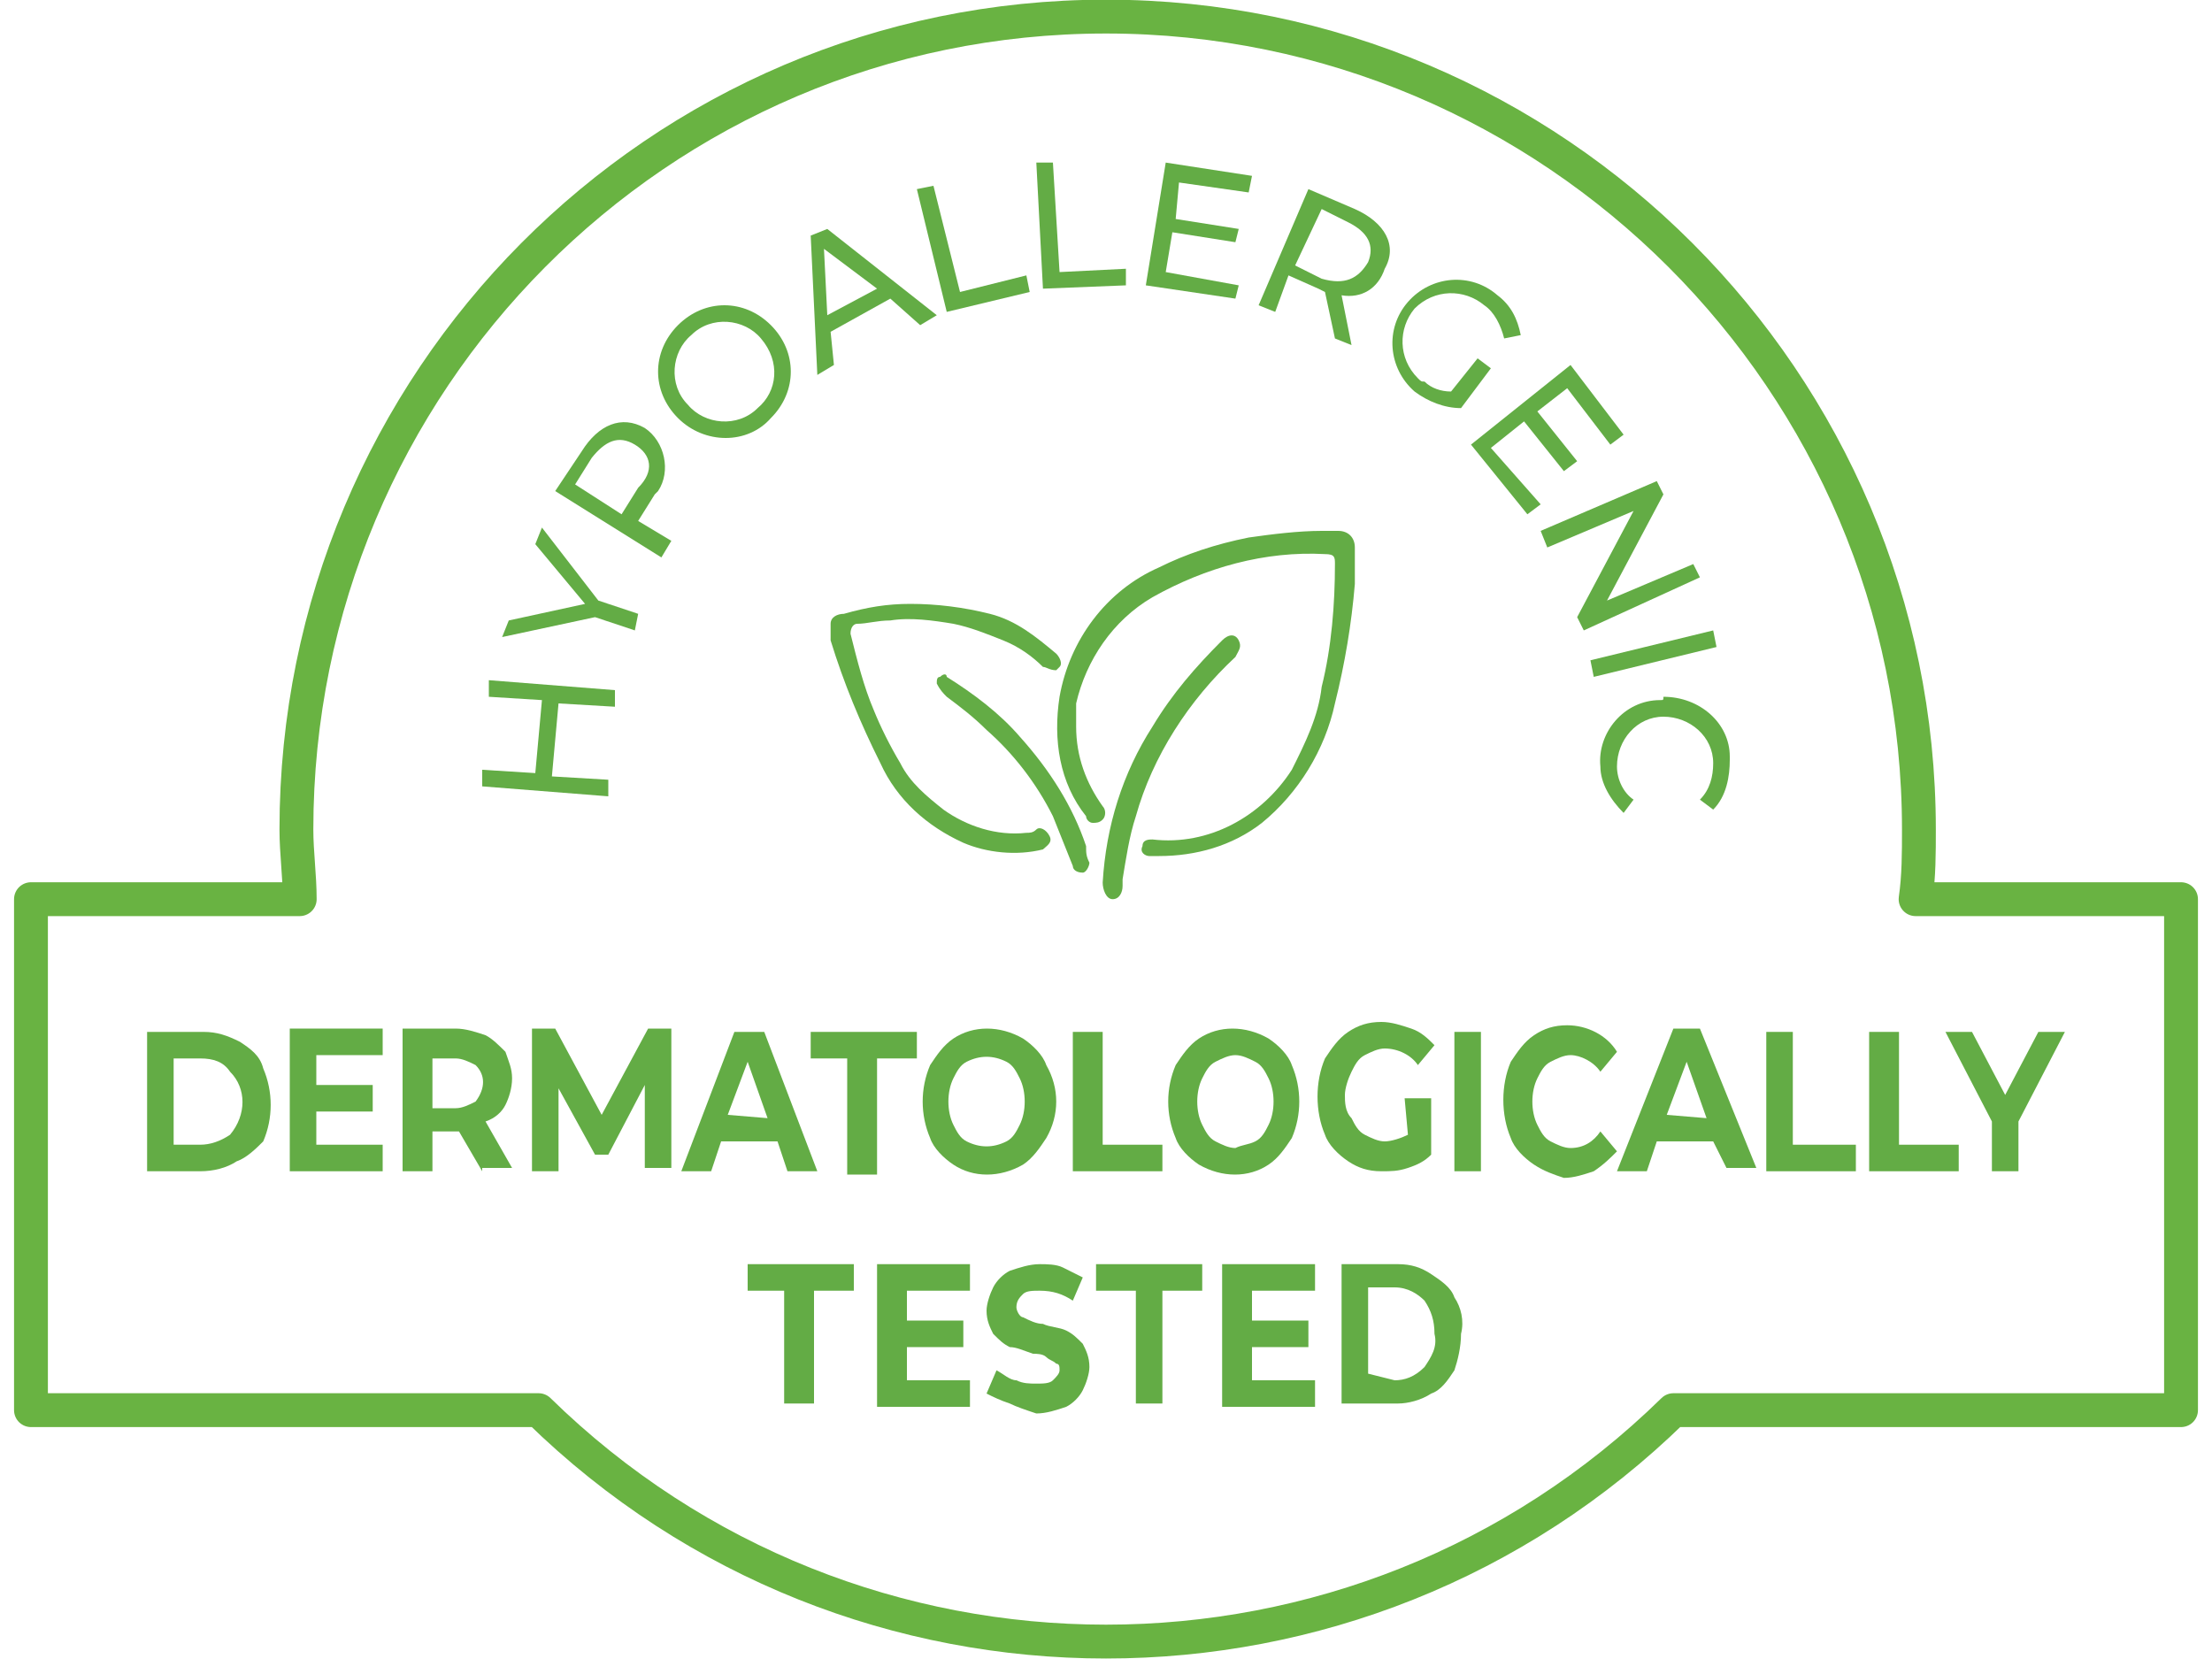 <?xml version="1.0" encoding="utf-8"?>
<!-- Generator: Adobe Illustrator 26.0.2, SVG Export Plug-In . SVG Version: 6.00 Build 0)  -->
<svg width="96" height="72" version="1.1" id="Layer_1" xmlns="http://www.w3.org/2000/svg" xmlns:xlink="http://www.w3.org/1999/xlink" x="0px" y="0px"
	 viewBox="0 0 65.8 50" style="enable-background:new 0 0 65.8 50;" xml:space="preserve">
<style type="text/css">
	.st0{fill:#63AC45;}
	.st1{fill:none;stroke:#69B342;stroke-width:1.02;stroke-linecap:round;stroke-linejoin:round;}
</style>
<path class="st0" d="M14.3,20.5l3.8,0.3v0.5l-1.7-0.1l-0.2,2.2l1.7,0.1l0,0.5l-3.8-0.3v-0.5l1.6,0.1l0.2-2.2L14.3,21L14.3,20.5z"/>
<path class="st0" d="M17.6,18.1l1.2,0.4L18.7,19l-1.2-0.4l-2.8,0.6l0.2-0.5l2.3-0.5l-1.5-1.8l0.2-0.5L17.6,18.1z"/>
<path class="st0" d="M19,12.9c0.6,0.4,0.8,1.3,0.4,1.9c0,0-0.1,0.1-0.1,0.1l-0.5,0.8l1,0.6l-0.3,0.5l-3.2-2l0.8-1.2
	C17.6,12.8,18.3,12.5,19,12.9z M18.7,13.4c-0.5-0.3-0.9-0.1-1.3,0.4l-0.5,0.8l1.4,0.9l0.5-0.8C19.3,14.2,19.2,13.7,18.7,13.4
	L18.7,13.4z"/>
<path class="st0" d="M20,12.6c-0.8-0.8-0.8-2,0-2.8s2-0.8,2.8,0c0.8,0.8,0.8,2,0,2.8c0,0,0,0,0,0C22.1,13.4,20.8,13.4,20,12.6
	C20,12.7,20,12.6,20,12.6z M22.5,10.2c-0.5-0.6-1.5-0.7-2.1-0.1c-0.6,0.5-0.7,1.5-0.1,2.1c0.5,0.6,1.5,0.7,2.1,0.1c0,0,0,0,0,0
	C23,11.8,23.1,10.9,22.5,10.2C22.6,10.3,22.5,10.2,22.5,10.2L22.5,10.2z"/>
<path class="st0" d="M26.4,9l-1.8,1l0.1,1l-0.5,0.3L24,7.1l0.5-0.2l3.3,2.6l-0.5,0.3L26.4,9z M26,8.7l-1.6-1.2l0.1,2L26,8.7z"/>
<path class="st0" d="M27.2,5.7l0.5-0.1l0.8,3.2l2-0.5l0.1,0.5l-2.5,0.6L27.2,5.7z"/>
<path class="st0" d="M30.8,4.9h0.5l0.2,3.3l2-0.1v0.5L31,8.7L30.8,4.9z"/>
<path class="st0" d="M36.9,8.6L36.8,9l-2.7-0.4l0.6-3.7l2.6,0.4l-0.1,0.5l-2.1-0.3L35,6.6l1.9,0.3l-0.1,0.4L34.9,7l-0.2,1.2
	L36.9,8.6z"/>
<path class="st0" d="M39.8,10.2l-0.3-1.4l-0.2-0.1l-0.9-0.4L38,9.4l-0.5-0.2L39,5.7l1.4,0.6c0.9,0.4,1.3,1.1,0.9,1.8
	C41.1,8.7,40.6,9,40,8.9l0.3,1.5L39.8,10.2z M40.8,7.9c0.2-0.5,0-0.9-0.6-1.2l-0.8-0.4L38.6,8l0.8,0.4C40.1,8.6,40.5,8.4,40.8,7.9z"
	/>
<path class="st0" d="M44.1,10.8l0.4,0.3l-0.9,1.2c-0.5,0-1-0.2-1.4-0.5c-0.8-0.7-0.9-1.9-0.2-2.7s1.9-0.9,2.7-0.2
	c0.4,0.3,0.6,0.7,0.7,1.2l-0.5,0.1c-0.1-0.4-0.3-0.8-0.6-1c-0.6-0.5-1.5-0.5-2.1,0.1c-0.5,0.6-0.5,1.5,0.1,2.1
	c0.1,0.1,0.1,0.1,0.2,0.1c0.2,0.2,0.5,0.3,0.8,0.3L44.1,10.8z"/>
<path class="st0" d="M46,15.2l-0.4,0.3l-1.7-2.1l3-2.4l1.6,2.1l-0.4,0.3l-1.3-1.7l-0.9,0.7l1.2,1.5l-0.4,0.3l-1.2-1.5l-1,0.8
	L46,15.2z"/>
<path class="st0" d="M50.8,17.4L47.3,19l-0.2-0.4l1.7-3.2l-2.6,1.1L46,16l3.5-1.5l0.2,0.4L48,18.1l2.6-1.1L50.8,17.4z"/>
<path class="st0" d="M51.2,19l0.1,0.5l-3.7,0.9l-0.1-0.5L51.2,19z"/>
<path class="st0" d="M49.7,21c1.1,0,2,0.8,2,1.8c0,0,0,0.1,0,0.1c0,0.5-0.1,1.1-0.5,1.5l-0.4-0.3c0.3-0.3,0.4-0.7,0.4-1.1
	c0-0.8-0.7-1.4-1.5-1.4c-0.8,0-1.4,0.7-1.4,1.5c0,0.4,0.2,0.8,0.5,1l-0.3,0.4c-0.4-0.4-0.7-0.9-0.7-1.4c-0.1-1,0.7-2,1.8-2
	C49.7,21.1,49.7,21.1,49.7,21z"/>
<path class="st0" d="M32,21.9c0,0.9,0.3,1.7,0.8,2.4c0.1,0.1,0.1,0.3,0,0.4c-0.1,0.1-0.2,0.1-0.3,0.1c-0.1,0-0.2-0.1-0.2-0.2
	c-0.8-1-1-2.3-0.8-3.6c0.3-1.7,1.4-3.2,3-3.9c0.8-0.4,1.7-0.7,2.7-0.9c0.7-0.1,1.5-0.2,2.2-0.2c0.2,0,0.3,0,0.5,0
	c0.3,0,0.5,0.2,0.5,0.5c0,0.4,0,0.7,0,1.1c-0.1,1.2-0.3,2.4-0.6,3.6c-0.3,1.4-1.1,2.7-2.2,3.6c-0.9,0.7-2,1-3.1,1
	c-0.1,0-0.2,0-0.3,0c-0.1,0-0.3-0.1-0.2-0.3c0,0,0,0,0,0c0-0.2,0.2-0.2,0.3-0.2c1.7,0.2,3.3-0.7,4.2-2.1c0.4-0.8,0.8-1.6,0.9-2.5
	c0.3-1.2,0.4-2.5,0.4-3.7c0-0.2,0-0.3-0.3-0.3c-1.8-0.1-3.6,0.4-5.2,1.3c-1.2,0.7-2,1.9-2.3,3.2C32,21.4,32,21.7,32,21.9z"/>
<path class="st0" d="M27,18.2c0.8,0,1.6,0.1,2.4,0.3c0.8,0.2,1.4,0.7,2,1.2c0.1,0.1,0.2,0.3,0.1,0.4c0,0-0.1,0.1-0.1,0.1
	c-0.2,0-0.3-0.1-0.4-0.1c-0.3-0.3-0.7-0.6-1.2-0.8c-0.5-0.2-1-0.4-1.5-0.5c-0.6-0.1-1.3-0.2-1.9-0.1c-0.4,0-0.7,0.1-1,0.1
	c-0.1,0-0.2,0.1-0.2,0.3c0.2,0.8,0.4,1.6,0.7,2.3c0.2,0.5,0.5,1.1,0.8,1.6c0.3,0.6,0.8,1,1.3,1.4c0.7,0.5,1.6,0.8,2.5,0.7
	c0.1,0,0.2,0,0.3-0.1c0.1-0.1,0.3,0,0.4,0.2c0,0,0,0,0,0c0.1,0.2-0.1,0.3-0.2,0.4c-0.8,0.2-1.7,0.1-2.4-0.2c-1.1-0.5-2-1.3-2.5-2.4
	c-0.6-1.2-1.1-2.4-1.5-3.7c0-0.2,0-0.4,0-0.5c0-0.2,0.2-0.3,0.4-0.3C25.7,18.3,26.3,18.2,27,18.2z"/>
<path class="st0" d="M32.8,26.6c0.1-1.7,0.6-3.3,1.5-4.7c0.6-1,1.3-1.8,2.1-2.6c0.2-0.2,0.4-0.2,0.5,0s0,0.3-0.1,0.5
	c-1.4,1.3-2.5,3-3,4.8c-0.2,0.6-0.3,1.3-0.4,1.9c0,0.1,0,0.1,0,0.2c0,0.2-0.1,0.4-0.3,0.4S32.8,26.8,32.8,26.6z"/>
<path class="st0" d="M32.4,26c0,0.1-0.1,0.3-0.2,0.3c-0.2,0-0.3-0.1-0.3-0.2c-0.2-0.5-0.4-1-0.6-1.5c-0.5-1-1.2-1.9-2-2.6
	c-0.4-0.4-0.8-0.7-1.2-1c-0.1-0.1-0.2-0.2-0.3-0.4c0-0.1,0-0.2,0.1-0.2c0.1-0.1,0.2-0.1,0.2,0c0.8,0.5,1.6,1.1,2.2,1.8
	c0.9,1,1.6,2.1,2,3.3C32.3,25.7,32.3,25.8,32.4,26z"/>
<path class="st0" d="M4,31.1h1.7c0.4,0,0.7,0.1,1.1,0.3c0.3,0.2,0.6,0.4,0.7,0.8c0.3,0.7,0.3,1.5,0,2.2C7.3,34.6,7,34.9,6.7,35
	c-0.3,0.2-0.7,0.3-1.1,0.3H4V31.1z M5.6,34.5c0.3,0,0.6-0.1,0.9-0.3c0.5-0.6,0.5-1.4,0-1.9C6.3,32,6,31.9,5.6,31.9H4.8v2.6H5.6z"/>
<path class="st0" d="M11.1,34.5v0.8H8.3v-4.3h2.8v0.8h-2v0.9h1.7v0.8H9.1v1L11.1,34.5z"/>
<path class="st0" d="M14.1,35.3l-0.7-1.2h-0.8v1.2h-0.9v-4.3h1.6c0.3,0,0.6,0.1,0.9,0.2c0.2,0.1,0.4,0.3,0.6,0.5
	c0.1,0.3,0.2,0.5,0.2,0.8c0,0.3-0.1,0.6-0.2,0.8c-0.1,0.2-0.3,0.4-0.6,0.5l0.8,1.4H14.1z M13.9,32.1c-0.2-0.1-0.4-0.2-0.6-0.2h-0.7
	v1.5h0.7c0.2,0,0.4-0.1,0.6-0.2C14.2,32.8,14.2,32.4,13.9,32.1z"/>
<path class="st0" d="M19,35.3v-2.6l-1.1,2.1h-0.4l-1.1-2v2.5h-0.8v-4.3h0.7l1.4,2.6l1.4-2.6h0.7v4.2H19z"/>
<path class="st0" d="M23,34.4h-1.7L21,35.3h-0.9l1.6-4.2h0.9l1.6,4.2h-0.9L23,34.4z M22.7,33.7L22.1,32l-0.6,1.6L22.7,33.7z"/>
<path class="st0" d="M25.1,31.9H24v-0.8h3.2v0.8H26v3.5h-0.9V31.9z"/>
<path class="st0" d="M28.3,35.1c-0.3-0.2-0.6-0.5-0.7-0.8c-0.3-0.7-0.3-1.5,0-2.2c0.2-0.3,0.4-0.6,0.7-0.8c0.6-0.4,1.4-0.4,2.1,0
	c0.3,0.2,0.6,0.5,0.7,0.8c0.4,0.7,0.4,1.5,0,2.2c-0.2,0.3-0.4,0.6-0.7,0.8C29.7,35.5,28.9,35.5,28.3,35.1z M29.9,34.4
	c0.2-0.1,0.3-0.3,0.4-0.5c0.2-0.4,0.2-1,0-1.4c-0.1-0.2-0.2-0.4-0.4-0.5c-0.4-0.2-0.8-0.2-1.2,0c-0.2,0.1-0.3,0.3-0.4,0.5
	c-0.2,0.4-0.2,1,0,1.4c0.1,0.2,0.2,0.4,0.4,0.5C29.1,34.6,29.5,34.6,29.9,34.4z"/>
<path class="st0" d="M31.9,31.1h0.9v3.4h1.8v0.8h-2.7V31.1z"/>
<path class="st0" d="M35.7,35.1c-0.3-0.2-0.6-0.5-0.7-0.8c-0.3-0.7-0.3-1.5,0-2.2c0.2-0.3,0.4-0.6,0.7-0.8c0.6-0.4,1.4-0.4,2.1,0
	c0.3,0.2,0.6,0.5,0.7,0.8c0.3,0.7,0.3,1.5,0,2.2c-0.2,0.3-0.4,0.6-0.7,0.8C37.2,35.5,36.4,35.5,35.7,35.1z M37.4,34.4
	c0.2-0.1,0.3-0.3,0.4-0.5c0.2-0.4,0.2-1,0-1.4c-0.1-0.2-0.2-0.4-0.4-0.5c-0.2-0.1-0.4-0.2-0.6-0.2c-0.2,0-0.4,0.1-0.6,0.2
	c-0.2,0.1-0.3,0.3-0.4,0.5c-0.2,0.4-0.2,1,0,1.4c0.1,0.2,0.2,0.4,0.4,0.5c0.2,0.1,0.4,0.2,0.6,0.2C37,34.5,37.2,34.5,37.4,34.4z"/>
<path class="st0" d="M41.9,33.1h0.8v1.7c-0.2,0.2-0.4,0.3-0.7,0.4c-0.3,0.1-0.5,0.1-0.8,0.1c-0.4,0-0.7-0.1-1-0.3
	c-0.3-0.2-0.6-0.5-0.7-0.8c-0.3-0.7-0.3-1.6,0-2.3c0.2-0.3,0.4-0.6,0.7-0.8c0.3-0.2,0.6-0.3,1-0.3c0.3,0,0.6,0.1,0.9,0.2
	c0.3,0.1,0.5,0.3,0.7,0.5l-0.5,0.6c-0.2-0.3-0.6-0.5-1-0.5c-0.2,0-0.4,0.1-0.6,0.2c-0.2,0.1-0.3,0.3-0.4,0.5
	c-0.1,0.2-0.2,0.5-0.2,0.7c0,0.2,0,0.5,0.2,0.7c0.1,0.2,0.2,0.4,0.4,0.5c0.2,0.1,0.4,0.2,0.6,0.2c0.2,0,0.5-0.1,0.7-0.2L41.9,33.1z"
	/>
<path class="st0" d="M43.4,31.1h0.8v4.2h-0.8V31.1z"/>
<path class="st0" d="M45.8,35.1c-0.3-0.2-0.6-0.5-0.7-0.8c-0.3-0.7-0.3-1.6,0-2.3c0.2-0.3,0.4-0.6,0.7-0.8c0.3-0.2,0.6-0.3,1-0.3
	c0.6,0,1.2,0.3,1.5,0.8l-0.5,0.6c-0.2-0.3-0.6-0.5-0.9-0.5c-0.2,0-0.4,0.1-0.6,0.2c-0.2,0.1-0.3,0.3-0.4,0.5c-0.2,0.4-0.2,1,0,1.4
	c0.1,0.2,0.2,0.4,0.4,0.5c0.2,0.1,0.4,0.2,0.6,0.2c0.4,0,0.7-0.2,0.9-0.5l0.5,0.6c-0.2,0.2-0.4,0.4-0.7,0.6
	c-0.3,0.1-0.6,0.2-0.9,0.2C46.4,35.4,46.1,35.3,45.8,35.1z"/>
<path class="st0" d="M51.2,34.4h-1.7l-0.3,0.9h-0.9l1.7-4.3h0.8l1.7,4.2h-0.9L51.2,34.4z M51,33.7L50.4,32l-0.6,1.6L51,33.7z"/>
<path class="st0" d="M52.8,31.1h0.8v3.4h1.9v0.8h-2.7V31.1z"/>
<path class="st0" d="M55.9,31.1h0.9v3.4h1.8v0.8h-2.7V31.1z"/>
<path class="st0" d="M60.4,33.8v1.5h-0.8v-1.5l-1.4-2.7H59l1,1.9l1-1.9h0.8L60.4,33.8z"/>
<path class="st0" d="M23.3,38.9h-1.2v-0.8h3.2v0.8h-1.2v3.4h-0.9V38.9z"/>
<path class="st0" d="M28.8,41.6v0.8h-2.8v-4.3h2.8v0.8h-1.9v0.9h1.7v0.8h-1.7v1L28.8,41.6z"/>
<path class="st0" d="M30,42.3c-0.3-0.1-0.5-0.2-0.7-0.3l0.3-0.7c0.2,0.1,0.4,0.3,0.6,0.3c0.2,0.1,0.4,0.1,0.6,0.1
	c0.2,0,0.4,0,0.5-0.1c0.1-0.1,0.2-0.2,0.2-0.3c0-0.1,0-0.2-0.1-0.2c-0.1-0.1-0.2-0.1-0.3-0.2c-0.1-0.1-0.3-0.1-0.4-0.1
	c-0.3-0.1-0.5-0.2-0.7-0.2c-0.2-0.1-0.3-0.2-0.5-0.4c-0.1-0.2-0.2-0.4-0.2-0.7c0-0.2,0.1-0.5,0.2-0.7c0.1-0.2,0.3-0.4,0.5-0.5
	c0.3-0.1,0.6-0.2,0.9-0.2c0.2,0,0.5,0,0.7,0.1c0.2,0.1,0.4,0.2,0.6,0.3l-0.3,0.7c-0.3-0.2-0.6-0.3-1-0.3c-0.2,0-0.4,0-0.5,0.1
	c-0.1,0.1-0.2,0.2-0.2,0.4c0,0.1,0.1,0.3,0.2,0.3c0.2,0.1,0.4,0.2,0.6,0.2c0.2,0.1,0.5,0.1,0.7,0.2c0.2,0.1,0.3,0.2,0.5,0.4
	c0.1,0.2,0.2,0.4,0.2,0.7c0,0.2-0.1,0.5-0.2,0.7c-0.1,0.2-0.3,0.4-0.5,0.5c-0.3,0.1-0.6,0.2-0.9,0.2C30.5,42.5,30.2,42.4,30,42.3z"
	/>
<path class="st0" d="M33.8,38.9h-1.2v-0.8h3.2v0.8h-1.2v3.4h-0.8L33.8,38.9z"/>
<path class="st0" d="M39.2,41.6v0.8h-2.8v-4.3h2.8v0.8h-1.9v0.9h1.7v0.8h-1.7v1L39.2,41.6z"/>
<path class="st0" d="M40,38.1h1.7c0.4,0,0.7,0.1,1,0.3c0.3,0.2,0.6,0.4,0.7,0.7c0.2,0.3,0.3,0.7,0.2,1.1c0,0.4-0.1,0.8-0.2,1.1
	c-0.2,0.3-0.4,0.6-0.7,0.7c-0.3,0.2-0.7,0.3-1,0.3H40V38.1z M41.6,41.6c0.3,0,0.6-0.1,0.9-0.4c0.2-0.3,0.4-0.6,0.3-1
	c0-0.4-0.1-0.7-0.3-1c-0.2-0.2-0.5-0.4-0.9-0.4h-0.8v2.6L41.6,41.6z"/>
<path class="st1" d="M65.3,27.1h-8c0.1-0.7,0.1-1.4,0.1-2.1c0-13.5-11-24.5-24.5-24.5S8.5,11.5,8.5,25c0,0.7,0.1,1.4,0.1,2.1H0.5
	v15.4h15.3c9.5,9.3,24.7,9.3,34.2,0h15.3V27.1z"/>
</svg>

